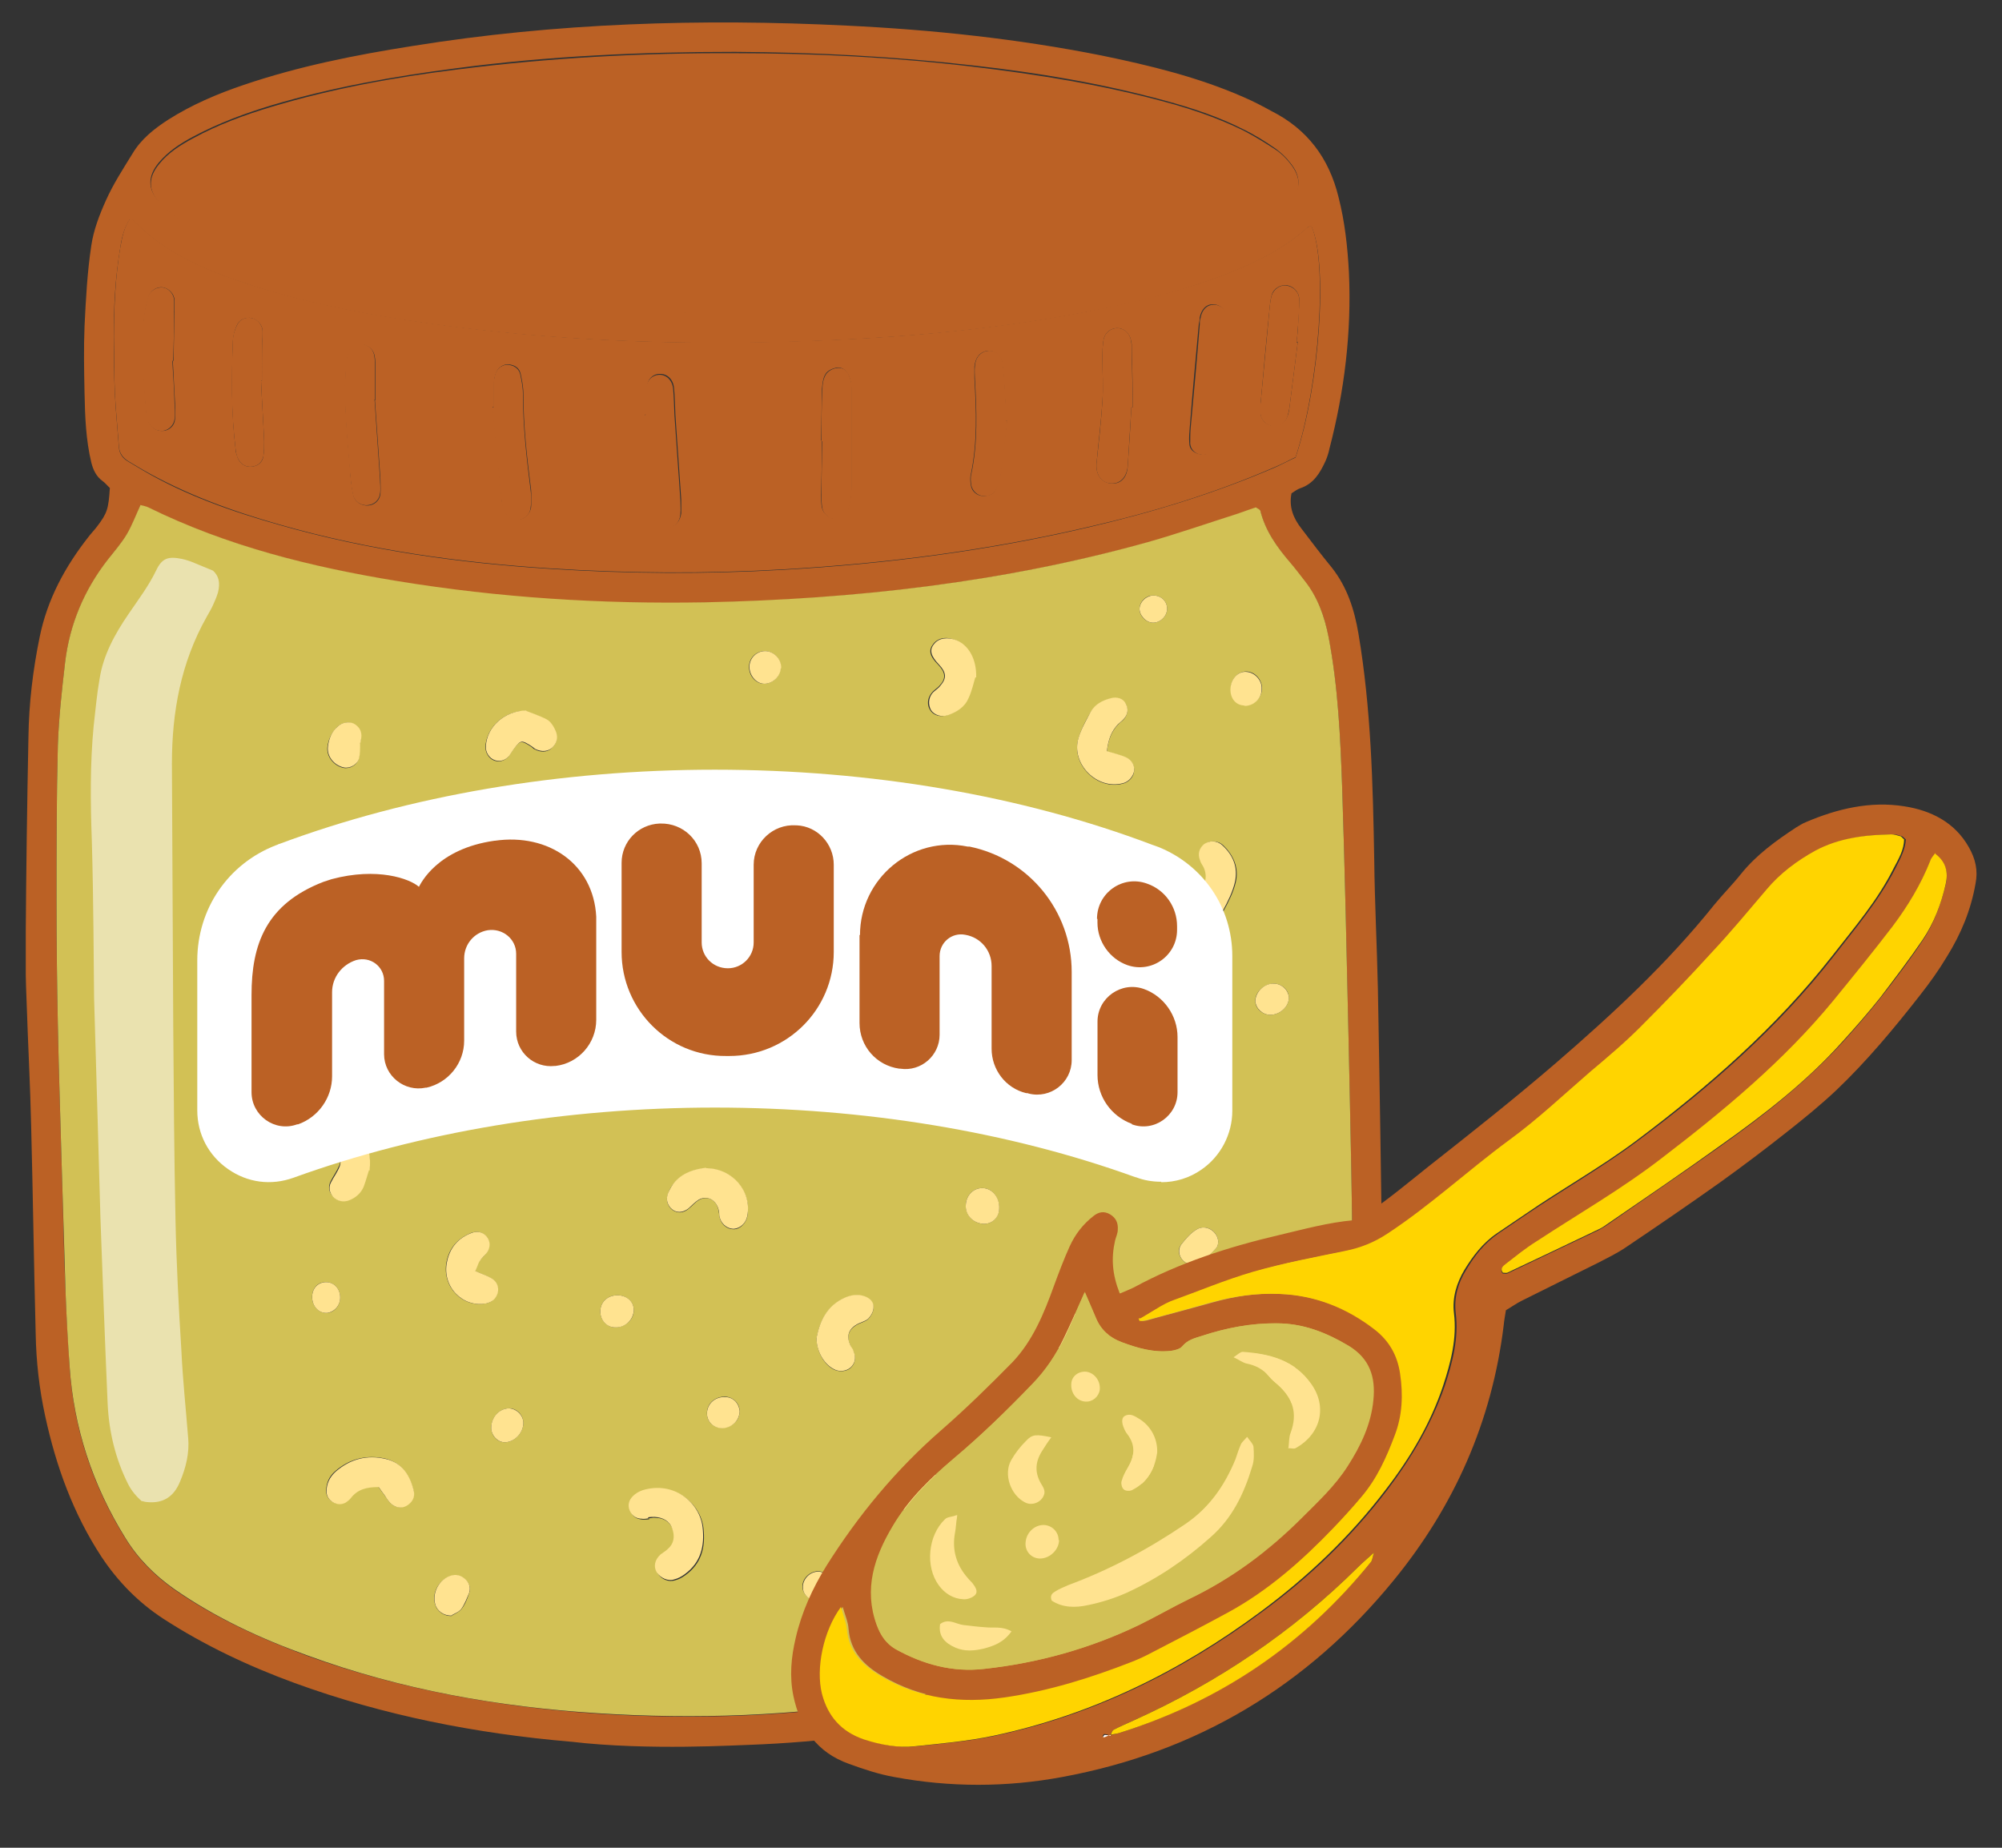 <svg width="39" height="36" viewBox="0 0 39 36" fill="none" xmlns="http://www.w3.org/2000/svg">
<rect x="0" y="0" width="39" height="36" fill="#333333" stroke="none"/>
<g id="Ay&#196;&#177;rma_Modu" clip-path="url(#clip0_362_6011)">
<path id="Vector" d="M11.12 33.934C9.278 33.776 7.472 33.423 5.736 32.789C4.846 32.463 3.982 32.057 3.18 31.537C2.695 31.22 2.299 30.815 1.982 30.339C1.426 29.493 1.092 28.567 0.88 27.589C0.765 27.06 0.704 26.523 0.695 25.977C0.66 24.628 0.642 23.289 0.607 21.94C0.589 21.138 0.545 20.336 0.519 19.534C0.501 19.111 0.492 18.688 0.501 18.265C0.51 16.961 0.528 15.666 0.554 14.361C0.563 13.7 0.642 13.048 0.774 12.405C0.924 11.674 1.268 11.039 1.726 10.457C1.779 10.387 1.841 10.325 1.893 10.255C2.087 9.999 2.114 9.92 2.14 9.506C2.096 9.47 2.052 9.409 1.999 9.373C1.876 9.285 1.814 9.153 1.779 9.012C1.673 8.572 1.656 8.113 1.647 7.664C1.638 7.223 1.629 6.783 1.647 6.351C1.673 5.822 1.7 5.302 1.779 4.782C1.823 4.482 1.938 4.183 2.061 3.91C2.202 3.592 2.396 3.293 2.581 2.993C2.748 2.711 3.004 2.508 3.277 2.332C3.735 2.041 4.229 1.83 4.749 1.654C5.815 1.292 6.917 1.072 8.036 0.896C10.829 0.446 13.658 0.358 16.496 0.499C18.162 0.579 19.818 0.755 21.457 1.081C22.4 1.275 23.343 1.504 24.225 1.892C24.41 1.971 24.595 2.068 24.771 2.165C25.467 2.517 25.89 3.081 26.075 3.839C26.199 4.324 26.252 4.817 26.278 5.311C26.331 6.474 26.19 7.62 25.899 8.739C25.881 8.827 25.855 8.906 25.82 8.986C25.714 9.215 25.591 9.426 25.326 9.514C25.273 9.532 25.229 9.567 25.159 9.611C25.106 9.876 25.194 10.096 25.353 10.299C25.547 10.554 25.74 10.81 25.943 11.057C26.243 11.436 26.384 11.876 26.463 12.343C26.71 13.806 26.745 15.278 26.771 16.759C26.78 17.596 26.824 18.424 26.842 19.261C26.877 21.121 26.904 22.971 26.93 24.831C26.93 25.404 26.948 25.968 26.904 26.541C26.78 28.382 25.978 29.898 24.577 31.088C24.251 31.361 23.89 31.59 23.52 31.784C22.074 32.551 20.541 33.071 18.955 33.423C17.509 33.749 16.047 33.943 14.575 33.996C14.434 33.996 12.61 34.111 11.129 33.934L11.12 33.934ZM2.739 9.841C2.643 10.061 2.572 10.255 2.466 10.422C2.361 10.598 2.22 10.748 2.096 10.916C1.638 11.506 1.356 12.176 1.268 12.916C1.206 13.454 1.144 13.991 1.127 14.529C1.1 15.534 1.1 16.547 1.1 17.552C1.1 18.354 1.109 19.164 1.127 19.966C1.144 20.927 1.18 21.896 1.206 22.857C1.233 23.632 1.241 24.408 1.277 25.183C1.294 25.668 1.329 26.144 1.356 26.629C1.435 27.836 1.805 28.946 2.44 29.969C2.687 30.374 3.013 30.7 3.4 30.973C4.202 31.528 5.075 31.925 5.983 32.26C7.807 32.921 9.71 33.256 11.64 33.388C13.561 33.511 15.465 33.441 17.368 33.132C18.858 32.894 20.321 32.533 21.722 31.969C22.48 31.661 23.229 31.326 23.899 30.85C25.212 29.924 25.952 28.638 26.26 27.087C26.384 26.479 26.349 25.862 26.349 25.254C26.349 23.571 26.304 21.887 26.269 20.213C26.234 18.591 26.199 16.97 26.146 15.348C26.11 14.37 26.067 13.392 25.881 12.423C25.802 12.008 25.67 11.638 25.405 11.312C25.317 11.198 25.229 11.083 25.132 10.969C24.877 10.66 24.648 10.352 24.551 9.955C24.551 9.938 24.507 9.92 24.463 9.893C24.357 9.929 24.233 9.973 24.11 10.017C23.528 10.202 22.947 10.413 22.356 10.572C19.536 11.348 16.655 11.682 13.729 11.744C11.72 11.779 9.728 11.665 7.745 11.33C6.062 11.057 4.423 10.643 2.889 9.893C2.854 9.876 2.81 9.867 2.739 9.849L2.739 9.841ZM13.341 6.095C15.747 6.122 18.091 5.998 20.418 5.619C21.44 5.452 22.453 5.232 23.44 4.888C23.872 4.738 24.286 4.562 24.665 4.315C24.833 4.2 25 4.068 25.132 3.918C25.353 3.681 25.344 3.425 25.132 3.169C25.053 3.064 24.956 2.976 24.85 2.896C24.648 2.755 24.436 2.623 24.216 2.517C23.731 2.271 23.22 2.103 22.7 1.962C21.475 1.627 20.224 1.416 18.955 1.275C17.413 1.098 15.87 1.019 14.319 1.01C12.504 1.01 10.697 1.09 8.899 1.328C7.683 1.486 6.476 1.698 5.295 2.05C4.766 2.209 4.246 2.403 3.753 2.667C3.506 2.799 3.277 2.949 3.092 3.169C2.88 3.425 2.872 3.681 3.092 3.918C3.251 4.086 3.427 4.245 3.63 4.359C3.903 4.518 4.202 4.659 4.493 4.773C5.507 5.179 6.555 5.408 7.622 5.584C9.525 5.91 11.455 6.025 13.332 6.069L13.341 6.095ZM2.528 4.271C2.422 4.438 2.369 4.632 2.343 4.826C2.246 5.408 2.211 5.989 2.22 6.571C2.22 6.932 2.22 7.303 2.237 7.664C2.255 8.016 2.29 8.36 2.316 8.713C2.325 8.836 2.387 8.933 2.502 8.995C2.59 9.047 2.678 9.1 2.766 9.153C3.603 9.647 4.511 9.964 5.445 10.228C7.172 10.722 8.935 10.969 10.715 11.083C12.231 11.18 13.755 11.189 15.271 11.101C17.271 10.986 19.254 10.731 21.211 10.272C22.453 9.982 23.669 9.611 24.833 9.109C24.974 9.047 25.115 8.968 25.238 8.915C25.714 7.496 25.873 5.108 25.547 4.412C25.52 4.412 25.485 4.412 25.467 4.438C24.991 4.87 24.427 5.135 23.837 5.364C22.973 5.69 22.083 5.91 21.175 6.078C19.175 6.465 17.148 6.615 15.112 6.668C12.715 6.721 10.318 6.606 7.939 6.245C6.873 6.078 5.806 5.866 4.784 5.522C3.973 5.258 3.198 4.923 2.59 4.289C2.59 4.289 2.563 4.289 2.528 4.28L2.528 4.271Z" fill="#BB6125"/>
<path id="Vector_2" d="M2.74 9.841C2.81 9.858 2.854 9.867 2.89 9.885C4.432 10.643 6.071 11.048 7.745 11.321C9.728 11.647 11.729 11.771 13.729 11.735C16.646 11.674 19.537 11.348 22.357 10.563C22.947 10.396 23.529 10.193 24.11 10.008C24.234 9.964 24.357 9.92 24.463 9.885C24.507 9.911 24.542 9.929 24.551 9.946C24.648 10.343 24.877 10.66 25.133 10.96C25.23 11.074 25.318 11.189 25.406 11.303C25.67 11.63 25.802 12.008 25.882 12.414C26.067 13.383 26.111 14.361 26.146 15.34C26.199 16.961 26.234 18.583 26.27 20.204C26.305 21.887 26.349 23.571 26.349 25.245C26.349 25.853 26.384 26.47 26.261 27.078C25.944 28.629 25.203 29.916 23.899 30.841C23.229 31.317 22.48 31.652 21.722 31.96C20.321 32.524 18.858 32.886 17.369 33.123C15.465 33.432 13.562 33.502 11.641 33.379C9.711 33.256 7.807 32.921 5.983 32.251C5.075 31.925 4.203 31.52 3.401 30.964C3.013 30.691 2.687 30.365 2.44 29.96C1.806 28.938 1.436 27.818 1.356 26.62C1.321 26.135 1.295 25.659 1.277 25.174C1.251 24.399 1.233 23.623 1.206 22.848C1.18 21.887 1.145 20.918 1.127 19.957C1.11 19.155 1.101 18.354 1.101 17.543C1.101 16.538 1.101 15.525 1.127 14.52C1.145 13.982 1.206 13.445 1.268 12.907C1.356 12.167 1.638 11.497 2.097 10.907C2.22 10.748 2.361 10.59 2.467 10.413C2.572 10.237 2.643 10.043 2.74 9.832L2.74 9.841ZM12.636 29.581C12.681 29.581 12.725 29.563 12.769 29.572C12.936 29.572 13.059 29.66 13.112 29.801C13.165 29.951 13.148 30.092 13.024 30.198C12.98 30.233 12.927 30.259 12.883 30.303C12.769 30.409 12.751 30.541 12.813 30.656C12.883 30.77 13.024 30.832 13.156 30.788C13.227 30.77 13.289 30.735 13.35 30.691C13.668 30.462 13.747 30.145 13.703 29.766C13.641 29.281 13.139 28.867 12.531 29.052C12.46 29.07 12.399 29.114 12.346 29.167C12.266 29.246 12.24 29.343 12.284 29.449C12.328 29.554 12.407 29.598 12.522 29.607C12.566 29.607 12.61 29.607 12.654 29.598L12.636 29.581ZM21.564 14.635C21.59 14.414 21.652 14.256 21.775 14.123C21.81 14.079 21.863 14.053 21.898 14.009C21.969 13.921 21.978 13.824 21.934 13.727C21.881 13.63 21.758 13.586 21.634 13.612C21.476 13.656 21.334 13.736 21.246 13.877C21.149 14.035 21.061 14.212 21.008 14.388C20.859 14.89 21.37 15.401 21.872 15.269C21.987 15.243 22.084 15.137 22.092 15.031C22.11 14.925 22.04 14.802 21.925 14.758C21.819 14.714 21.713 14.688 21.564 14.643L21.564 14.635ZM7.375 28.973C7.419 29.034 7.455 29.087 7.49 29.131C7.534 29.193 7.569 29.255 7.622 29.299C7.701 29.369 7.807 29.387 7.904 29.334C8.019 29.281 8.08 29.167 8.054 29.043C7.983 28.744 7.825 28.497 7.507 28.418C7.146 28.338 6.811 28.418 6.529 28.664C6.415 28.761 6.353 28.893 6.353 29.052C6.353 29.237 6.573 29.36 6.732 29.264C6.767 29.237 6.802 29.211 6.829 29.175C6.952 29.008 7.129 28.955 7.366 28.964L7.375 28.973ZM13.756 22.76C13.535 22.786 13.315 22.848 13.148 23.033C13.086 23.095 13.042 23.174 13.015 23.253C12.963 23.377 13.007 23.5 13.095 23.571C13.192 23.641 13.306 23.641 13.412 23.553C13.482 23.5 13.535 23.43 13.606 23.386C13.756 23.289 13.932 23.359 13.985 23.535C14.002 23.579 14.002 23.623 14.011 23.668C14.011 23.694 14.02 23.729 14.029 23.756C14.073 23.879 14.179 23.95 14.293 23.95C14.417 23.95 14.531 23.835 14.558 23.703C14.646 23.218 14.267 22.769 13.756 22.769L13.756 22.76ZM9.843 18.556C9.922 18.336 10.072 18.23 10.292 18.177C10.451 18.142 10.521 18.01 10.495 17.887C10.469 17.763 10.363 17.675 10.204 17.675C10.134 17.675 10.054 17.675 9.984 17.693C9.623 17.807 9.385 18.054 9.279 18.406C9.173 18.776 9.367 19.085 9.719 19.182C9.825 19.208 9.922 19.182 10.001 19.111C10.081 19.041 10.098 18.891 10.028 18.785C9.975 18.706 9.905 18.627 9.834 18.547L9.843 18.556ZM23.035 20.795C22.833 20.803 22.63 20.812 22.454 20.945C22.304 21.05 22.207 21.191 22.225 21.385C22.242 21.535 22.41 21.641 22.551 21.579C22.604 21.552 22.648 21.509 22.692 21.482C22.753 21.447 22.815 21.394 22.877 21.385C23.026 21.35 23.168 21.385 23.256 21.535C23.291 21.597 23.317 21.667 23.361 21.72C23.441 21.826 23.555 21.852 23.67 21.817C23.793 21.773 23.864 21.641 23.855 21.5C23.82 21.147 23.414 20.759 23.035 20.795ZM23.353 17.975C23.555 17.983 23.74 17.922 23.837 17.745C23.934 17.569 24.031 17.375 24.075 17.181C24.137 16.908 24.031 16.662 23.828 16.468C23.723 16.371 23.564 16.371 23.467 16.45C23.37 16.52 23.344 16.635 23.397 16.767C23.414 16.82 23.458 16.864 23.476 16.926C23.555 17.137 23.467 17.331 23.256 17.411C23.212 17.428 23.168 17.428 23.132 17.446C23.018 17.499 22.956 17.613 22.965 17.728C22.974 17.842 23.062 17.939 23.194 17.957C23.247 17.966 23.308 17.966 23.37 17.975L23.353 17.975ZM7.19 22.795C7.225 22.504 7.164 22.319 7.049 22.161C6.855 21.887 6.476 21.808 6.194 21.976C6.097 22.028 6.045 22.108 6.053 22.231C6.071 22.337 6.133 22.407 6.256 22.425C6.309 22.434 6.371 22.425 6.432 22.425C6.582 22.451 6.67 22.566 6.609 22.707C6.565 22.813 6.494 22.91 6.441 23.015C6.388 23.121 6.406 23.218 6.476 23.297C6.556 23.394 6.679 23.421 6.794 23.368C6.917 23.315 7.023 23.227 7.076 23.104C7.129 22.971 7.164 22.83 7.181 22.777L7.19 22.795ZM16.003 17.745C15.809 17.737 15.571 17.807 15.386 17.983C15.316 18.045 15.254 18.142 15.236 18.239C15.183 18.424 15.377 18.591 15.553 18.521C15.65 18.486 15.73 18.415 15.818 18.371C16.02 18.283 16.126 18.318 16.25 18.512C16.276 18.547 16.285 18.591 16.311 18.627C16.399 18.741 16.54 18.785 16.655 18.733C16.77 18.68 16.831 18.556 16.805 18.406C16.734 17.983 16.488 17.763 16.003 17.754L16.003 17.745ZM15.906 26.065C15.906 26.32 16.047 26.584 16.241 26.681C16.346 26.734 16.479 26.726 16.567 26.655C16.655 26.576 16.681 26.461 16.628 26.338C16.611 26.294 16.584 26.267 16.567 26.223C16.488 26.047 16.523 25.915 16.681 25.818C16.752 25.774 16.849 25.756 16.91 25.703C16.963 25.65 17.016 25.562 17.016 25.483C17.016 25.377 16.946 25.298 16.84 25.263C16.708 25.219 16.584 25.236 16.461 25.289C16.1 25.448 15.968 25.756 15.906 26.073L15.906 26.065ZM18.999 13.198C19.008 12.828 18.849 12.572 18.62 12.476C18.444 12.396 18.276 12.423 18.18 12.546C18.083 12.669 18.109 12.784 18.276 12.951C18.418 13.101 18.435 13.216 18.303 13.357C18.259 13.41 18.188 13.445 18.144 13.507C18.065 13.604 18.056 13.736 18.118 13.833C18.18 13.938 18.321 13.982 18.462 13.93C18.629 13.868 18.779 13.771 18.849 13.604C18.92 13.445 18.955 13.277 18.982 13.198L18.999 13.198ZM9.252 24.76C9.296 24.663 9.305 24.61 9.341 24.566C9.385 24.505 9.446 24.461 9.482 24.399C9.552 24.293 9.543 24.161 9.464 24.082C9.385 23.994 9.288 23.985 9.182 24.02C8.918 24.126 8.75 24.311 8.697 24.593C8.609 25.069 9.006 25.483 9.464 25.395C9.57 25.377 9.649 25.307 9.684 25.201C9.719 25.086 9.675 24.963 9.561 24.901C9.473 24.848 9.376 24.822 9.244 24.76L9.252 24.76ZM6.08 17.366C6.212 17.525 6.142 17.657 6.124 17.781C6.097 17.939 6.168 18.045 6.3 18.098C6.406 18.133 6.529 18.098 6.609 18.001C6.847 17.728 6.758 17.093 6.459 16.891C6.424 16.864 6.379 16.838 6.344 16.838C6.186 16.82 6.027 16.802 5.868 16.802C5.798 16.802 5.719 16.838 5.674 16.882C5.622 16.944 5.569 17.023 5.56 17.102C5.56 17.208 5.63 17.296 5.736 17.323C5.851 17.349 5.965 17.349 6.08 17.366ZM18.241 28.726C17.977 28.744 17.757 28.841 17.616 29.07C17.58 29.131 17.554 29.202 17.554 29.272C17.545 29.44 17.757 29.598 17.88 29.502C18.18 29.272 18.409 29.228 18.62 29.598C18.673 29.695 18.84 29.695 18.946 29.642C19.061 29.581 19.105 29.449 19.07 29.308C18.973 28.885 18.62 28.761 18.241 28.726ZM25.291 26.858C25.282 26.646 25.159 26.417 24.956 26.241C24.904 26.197 24.824 26.17 24.763 26.153C24.657 26.135 24.56 26.17 24.498 26.267C24.445 26.347 24.445 26.435 24.498 26.514C24.534 26.576 24.586 26.629 24.63 26.69C24.754 26.875 24.745 26.937 24.595 27.105C24.56 27.148 24.507 27.184 24.481 27.237C24.41 27.334 24.436 27.475 24.525 27.554C24.604 27.633 24.71 27.642 24.807 27.616C25.106 27.536 25.3 27.263 25.3 26.858L25.291 26.858ZM10.248 13.85C9.808 13.85 9.482 14.176 9.455 14.546C9.455 14.67 9.526 14.784 9.631 14.82C9.737 14.855 9.834 14.82 9.905 14.74C9.94 14.696 9.966 14.643 10.001 14.599C10.134 14.423 10.151 14.423 10.345 14.546C10.372 14.564 10.389 14.591 10.416 14.599C10.53 14.661 10.654 14.661 10.742 14.582C10.839 14.494 10.865 14.379 10.821 14.264C10.786 14.176 10.724 14.071 10.645 14.027C10.495 13.938 10.328 13.894 10.239 13.859L10.248 13.85ZM21.026 26.17C21.07 26.311 21.088 26.417 21.141 26.496C21.185 26.558 21.273 26.602 21.352 26.62C21.458 26.637 21.546 26.576 21.599 26.479C21.713 26.259 21.599 25.818 21.396 25.695C21.185 25.553 20.806 25.553 20.612 25.712C20.541 25.774 20.48 25.862 20.444 25.95C20.374 26.126 20.532 26.311 20.718 26.285C20.814 26.267 20.903 26.223 21.035 26.179L21.026 26.17ZM7.014 14.476C7.014 14.476 7.032 14.397 7.032 14.344C7.032 14.238 6.979 14.15 6.882 14.106C6.785 14.053 6.653 14.079 6.565 14.168C6.459 14.273 6.397 14.405 6.379 14.546C6.353 14.732 6.494 14.917 6.688 14.961C6.811 14.987 6.961 14.908 6.988 14.776C7.005 14.696 6.996 14.608 7.005 14.485L7.014 14.476ZM17.342 21.103C17.492 21.077 17.668 21.015 17.774 20.839C17.862 20.698 17.818 20.53 17.677 20.416C17.563 20.328 17.43 20.328 17.325 20.424C17.228 20.513 17.14 20.61 17.069 20.724C16.972 20.883 17.113 21.094 17.342 21.103ZM8.803 31.476C8.847 31.449 8.935 31.414 8.988 31.352C9.059 31.264 9.103 31.149 9.138 31.044C9.182 30.938 9.138 30.841 9.059 30.77C8.979 30.7 8.882 30.674 8.777 30.709C8.547 30.779 8.406 31.035 8.477 31.264C8.512 31.387 8.644 31.493 8.803 31.484L8.803 31.476ZM23.732 24.205C23.732 23.994 23.502 23.844 23.317 23.95C23.194 24.02 23.097 24.135 23.009 24.249C22.93 24.346 22.965 24.487 23.053 24.566C23.132 24.646 23.282 24.672 23.379 24.61C23.494 24.522 23.59 24.417 23.696 24.311C23.723 24.284 23.723 24.232 23.732 24.205ZM21.044 18.926C20.841 18.926 20.656 19.094 20.665 19.279C20.665 19.446 20.85 19.578 21.035 19.578C21.202 19.578 21.343 19.438 21.352 19.279C21.361 19.094 21.211 18.935 21.035 18.935L21.044 18.926ZM19.466 23.544C19.466 23.333 19.334 23.156 19.149 23.148C18.973 23.139 18.823 23.28 18.814 23.474C18.805 23.668 18.955 23.835 19.158 23.844C19.325 23.853 19.457 23.72 19.466 23.544ZM9.834 28.1C10.01 28.1 10.187 27.924 10.195 27.739C10.204 27.572 10.063 27.43 9.905 27.439C9.719 27.448 9.57 27.624 9.57 27.818C9.57 27.977 9.693 28.1 9.834 28.1ZM13.183 20.46C13.183 20.46 13.139 20.354 13.095 20.301C12.98 20.187 12.795 20.187 12.663 20.284C12.513 20.389 12.451 20.601 12.548 20.742C12.592 20.803 12.672 20.865 12.751 20.883C12.936 20.918 13.192 20.68 13.192 20.469L13.183 20.46ZM6.08 20.504C6.08 20.319 5.93 20.169 5.754 20.178C5.578 20.187 5.437 20.336 5.437 20.521C5.437 20.706 5.586 20.856 5.763 20.848C5.939 20.848 6.071 20.689 6.08 20.504ZM12.883 16.194C12.91 16.3 12.918 16.388 12.963 16.468C13.042 16.617 13.262 16.635 13.377 16.52C13.491 16.397 13.518 16.186 13.438 16.036C13.359 15.886 13.156 15.842 13.033 15.957C12.963 16.027 12.927 16.124 12.883 16.203L12.883 16.194ZM18.761 16.785C18.744 16.723 18.726 16.626 18.691 16.538C18.647 16.441 18.558 16.388 18.444 16.388C18.329 16.388 18.224 16.468 18.188 16.591C18.144 16.741 18.18 16.882 18.276 16.996C18.347 17.076 18.444 17.111 18.55 17.084C18.664 17.058 18.744 16.952 18.761 16.785ZM24.243 13.745C24.419 13.745 24.578 13.604 24.586 13.418C24.586 13.251 24.463 13.101 24.304 13.084C24.137 13.066 23.987 13.207 23.978 13.41C23.978 13.595 24.084 13.727 24.252 13.736L24.243 13.745ZM22.216 28.321C22.022 28.303 21.828 28.453 21.802 28.62C21.784 28.77 21.916 28.911 22.092 28.929C22.304 28.946 22.48 28.823 22.498 28.638C22.515 28.488 22.374 28.338 22.216 28.321ZM14.408 27.492C14.408 27.342 14.284 27.219 14.126 27.21C13.914 27.21 13.756 27.36 13.773 27.563C13.782 27.712 13.914 27.827 14.073 27.818C14.267 27.809 14.417 27.669 14.408 27.483L14.408 27.492ZM12.346 25.518C12.346 25.36 12.205 25.236 12.028 25.236C11.835 25.236 11.694 25.368 11.694 25.553C11.694 25.721 11.826 25.862 11.984 25.862C12.178 25.862 12.354 25.712 12.346 25.518ZM15.21 13.022C15.219 12.854 15.095 12.705 14.928 12.687C14.76 12.669 14.61 12.793 14.593 12.96C14.575 13.154 14.716 13.322 14.884 13.322C15.051 13.322 15.192 13.181 15.201 13.022L15.21 13.022ZM24.816 19.164C24.622 19.164 24.445 19.332 24.454 19.508C24.454 19.649 24.595 19.772 24.745 19.772C24.939 19.772 25.115 19.605 25.106 19.429C25.106 19.288 24.965 19.164 24.816 19.164ZM8.415 21.403C8.415 21.403 8.433 21.517 8.459 21.579C8.512 21.711 8.644 21.782 8.768 21.764C8.891 21.738 8.988 21.632 8.979 21.482C8.979 21.412 8.962 21.341 8.944 21.27C8.9 21.138 8.759 21.068 8.635 21.085C8.512 21.112 8.424 21.227 8.415 21.394L8.415 21.403ZM6.626 25.28C6.626 25.104 6.503 24.972 6.335 24.981C6.186 24.981 6.08 25.104 6.08 25.271C6.08 25.448 6.212 25.589 6.371 25.58C6.512 25.571 6.626 25.439 6.626 25.28ZM16.206 30.876C16.206 30.727 16.064 30.603 15.915 30.612C15.747 30.63 15.615 30.779 15.633 30.938C15.65 31.07 15.765 31.176 15.897 31.176C16.064 31.176 16.206 31.035 16.197 30.867L16.206 30.876ZM22.736 11.859C22.736 11.709 22.612 11.594 22.454 11.603C22.322 11.603 22.207 11.718 22.198 11.85C22.189 11.991 22.322 12.132 22.462 12.132C22.604 12.132 22.736 12.008 22.736 11.859Z" fill="#D2C155"/>
<path id="Vector_3" d="M13.341 6.095C11.456 6.051 9.534 5.928 7.631 5.611C6.565 5.425 5.507 5.205 4.502 4.8C4.203 4.685 3.912 4.544 3.639 4.386C3.445 4.271 3.26 4.112 3.101 3.945C2.881 3.698 2.89 3.451 3.101 3.196C3.277 2.976 3.515 2.826 3.762 2.694C4.247 2.429 4.776 2.235 5.304 2.077C6.485 1.724 7.693 1.504 8.909 1.354C10.707 1.125 12.513 1.028 14.329 1.037C15.88 1.037 17.422 1.116 18.964 1.301C20.224 1.451 21.484 1.654 22.709 1.989C23.229 2.13 23.74 2.306 24.225 2.544C24.445 2.658 24.657 2.79 24.86 2.923C24.965 2.993 25.062 3.09 25.142 3.196C25.344 3.451 25.353 3.707 25.142 3.945C25.009 4.095 24.842 4.227 24.674 4.341C24.296 4.588 23.872 4.764 23.45 4.914C22.462 5.258 21.458 5.478 20.427 5.646C18.1 6.025 15.756 6.139 13.35 6.122L13.341 6.095Z" fill="#BB6125"/>
<path id="Vector_4" d="M2.529 4.271C2.529 4.271 2.591 4.271 2.591 4.28C3.199 4.914 3.974 5.249 4.785 5.514C5.816 5.857 6.874 6.069 7.94 6.236C10.319 6.598 12.707 6.721 15.113 6.659C17.149 6.615 19.167 6.457 21.176 6.069C22.084 5.893 22.974 5.681 23.838 5.355C24.428 5.126 24.992 4.861 25.468 4.43C25.486 4.412 25.521 4.412 25.547 4.403C25.865 5.099 25.706 7.488 25.239 8.906C25.124 8.959 24.983 9.039 24.834 9.1C23.662 9.611 22.445 9.982 21.212 10.264C19.255 10.722 17.272 10.977 15.272 11.092C13.747 11.18 12.232 11.171 10.716 11.074C8.936 10.96 7.164 10.713 5.446 10.22C4.512 9.955 3.613 9.629 2.767 9.144C2.679 9.091 2.591 9.039 2.502 8.986C2.397 8.924 2.326 8.827 2.317 8.704C2.291 8.351 2.256 8.008 2.238 7.655C2.22 7.294 2.229 6.924 2.22 6.562C2.22 5.981 2.247 5.39 2.344 4.817C2.379 4.615 2.423 4.421 2.529 4.262L2.529 4.271ZM7.297 7.796C7.297 7.796 7.305 7.796 7.314 7.796C7.314 7.593 7.314 7.391 7.314 7.188C7.314 7.1 7.314 7.012 7.297 6.924C7.27 6.8 7.164 6.721 7.05 6.712C6.935 6.712 6.821 6.783 6.785 6.897C6.759 6.994 6.75 7.1 6.741 7.197C6.697 7.858 6.768 8.51 6.821 9.162C6.829 9.321 6.847 9.479 6.882 9.638C6.909 9.779 7.041 9.858 7.173 9.849C7.297 9.841 7.393 9.752 7.411 9.629C7.42 9.532 7.411 9.426 7.411 9.329C7.376 8.818 7.341 8.316 7.305 7.805L7.297 7.796ZM16.003 8.589C16.003 8.589 16.003 8.589 16.012 8.589C16.012 8.942 16.003 9.285 15.995 9.638C15.995 9.726 15.995 9.814 16.012 9.893C16.039 10.008 16.153 10.096 16.259 10.105C16.365 10.105 16.488 10.034 16.523 9.92C16.559 9.779 16.585 9.638 16.585 9.488C16.585 8.845 16.585 8.21 16.585 7.567C16.585 7.479 16.567 7.391 16.532 7.311C16.488 7.214 16.4 7.144 16.294 7.162C16.215 7.179 16.118 7.223 16.083 7.285C16.03 7.364 16.021 7.479 16.012 7.576C16.003 7.911 16.003 8.245 15.995 8.58L16.003 8.589ZM22.04 7.937C22.04 7.937 22.058 7.937 22.067 7.937C22.067 7.558 22.058 7.179 22.049 6.8C22.049 6.739 22.049 6.686 22.031 6.624C22.005 6.501 21.908 6.412 21.802 6.395C21.67 6.377 21.538 6.457 21.503 6.598C21.476 6.721 21.476 6.853 21.476 6.985C21.476 7.258 21.494 7.54 21.476 7.814C21.45 8.219 21.397 8.624 21.361 9.03C21.344 9.241 21.45 9.391 21.626 9.418C21.828 9.444 21.961 9.312 21.97 9.065C21.996 8.686 22.022 8.307 22.04 7.937ZM9.614 7.928C9.614 7.928 9.605 7.928 9.597 7.928C9.658 8.519 9.711 9.109 9.773 9.708C9.773 9.779 9.799 9.849 9.817 9.92C9.861 10.061 9.984 10.14 10.117 10.123C10.222 10.105 10.328 10.008 10.346 9.885C10.354 9.77 10.354 9.655 10.346 9.541C10.266 8.924 10.196 8.298 10.196 7.673C10.196 7.54 10.169 7.408 10.143 7.285C10.117 7.17 10.037 7.117 9.923 7.1C9.817 7.082 9.694 7.162 9.658 7.276C9.632 7.347 9.623 7.417 9.623 7.488C9.623 7.629 9.623 7.778 9.623 7.919L9.614 7.928ZM5.085 7.417C5.085 7.417 5.093 7.417 5.102 7.417C5.102 7.153 5.102 6.897 5.111 6.633C5.111 6.562 5.111 6.483 5.111 6.412C5.093 6.298 4.979 6.201 4.864 6.192C4.75 6.192 4.662 6.236 4.617 6.333C4.573 6.421 4.547 6.527 4.538 6.624C4.512 7.338 4.503 8.052 4.591 8.765C4.591 8.818 4.617 8.88 4.635 8.933C4.688 9.047 4.794 9.109 4.917 9.091C5.032 9.074 5.111 9.003 5.129 8.898C5.146 8.801 5.146 8.695 5.146 8.598C5.129 8.201 5.102 7.814 5.085 7.417ZM12.575 8.078C12.575 8.078 12.575 8.078 12.566 8.078C12.611 8.642 12.655 9.206 12.69 9.77C12.69 9.858 12.707 9.946 12.725 10.026C12.76 10.193 12.884 10.29 13.034 10.272C13.157 10.255 13.254 10.149 13.271 9.999C13.271 9.911 13.271 9.823 13.271 9.735C13.236 9.18 13.192 8.633 13.157 8.078C13.148 7.902 13.148 7.726 13.13 7.558C13.113 7.382 12.989 7.276 12.848 7.285C12.716 7.285 12.611 7.391 12.602 7.54C12.584 7.717 12.602 7.893 12.593 8.06L12.575 8.078ZM19.625 8.193C19.625 8.193 19.599 8.193 19.59 8.193C19.59 8.122 19.59 8.043 19.59 7.972C19.573 7.681 19.564 7.391 19.528 7.1C19.511 6.915 19.379 6.827 19.238 6.835C19.097 6.853 19 6.959 18.982 7.144C18.982 7.214 18.982 7.294 18.982 7.364C19.017 7.99 19.044 8.616 18.912 9.241C18.894 9.312 18.903 9.391 18.912 9.453C18.929 9.576 19.035 9.664 19.158 9.664C19.273 9.664 19.361 9.62 19.405 9.523C19.44 9.444 19.467 9.356 19.484 9.277C19.528 8.915 19.573 8.554 19.617 8.193L19.625 8.193ZM23.935 6.783C23.935 6.783 23.926 6.783 23.917 6.783C23.917 6.677 23.917 6.58 23.917 6.474C23.917 6.386 23.917 6.298 23.908 6.21C23.882 6.034 23.767 5.928 23.626 5.928C23.494 5.928 23.406 6.025 23.371 6.183C23.371 6.227 23.362 6.271 23.353 6.316C23.291 6.985 23.23 7.655 23.177 8.325C23.168 8.431 23.159 8.527 23.168 8.633C23.168 8.748 23.247 8.818 23.353 8.845C23.468 8.88 23.6 8.827 23.653 8.721C23.688 8.642 23.714 8.554 23.723 8.475C23.794 7.911 23.855 7.347 23.917 6.774L23.935 6.783ZM3.357 7.029C3.357 7.029 3.375 7.029 3.384 7.029C3.384 6.712 3.393 6.386 3.401 6.069C3.401 5.998 3.401 5.919 3.401 5.848C3.393 5.725 3.296 5.628 3.19 5.602C3.066 5.575 2.925 5.655 2.89 5.796C2.846 5.945 2.811 6.113 2.802 6.271C2.767 6.871 2.802 7.461 2.855 8.06C2.855 8.113 2.881 8.175 2.899 8.228C2.952 8.342 3.066 8.404 3.181 8.395C3.296 8.386 3.401 8.298 3.41 8.166C3.419 8.069 3.41 7.963 3.41 7.858C3.393 7.585 3.384 7.303 3.366 7.029L3.357 7.029ZM25.283 6.659C25.283 6.659 25.265 6.659 25.257 6.659C25.265 6.571 25.283 6.483 25.283 6.395C25.292 6.21 25.309 6.016 25.309 5.831C25.309 5.69 25.195 5.575 25.072 5.558C24.948 5.54 24.807 5.619 24.772 5.752C24.745 5.848 24.737 5.954 24.728 6.051C24.666 6.642 24.613 7.241 24.56 7.831C24.56 7.919 24.552 8.008 24.56 8.087C24.587 8.21 24.693 8.29 24.807 8.298C24.913 8.298 25.036 8.228 25.08 8.113C25.107 8.043 25.116 7.972 25.124 7.902C25.177 7.488 25.23 7.065 25.283 6.65L25.283 6.659Z" fill="#BB6125"/>
<path id="Vector_5" opacity="0.53" d="M3.666 28.021C3.622 27.457 3.56 26.884 3.534 26.32C3.481 25.474 3.437 24.628 3.419 23.782C3.393 22.522 3.384 21.27 3.375 20.01C3.366 18.301 3.357 16.591 3.349 14.881C3.349 13.868 3.525 12.907 4.027 12.017C4.071 11.938 4.115 11.867 4.15 11.788C4.186 11.709 4.221 11.63 4.247 11.541C4.292 11.356 4.265 11.224 4.15 11.118C4.027 11.066 3.913 11.021 3.789 10.969C3.71 10.933 3.622 10.907 3.542 10.889C3.278 10.836 3.155 10.872 3.04 11.118C2.89 11.427 2.688 11.691 2.503 11.964C2.238 12.352 2.009 12.766 1.939 13.233C1.886 13.533 1.859 13.841 1.824 14.15C1.753 14.89 1.762 15.639 1.789 16.388C1.824 17.587 1.824 18.785 1.833 19.455C1.886 21.227 1.921 22.469 1.956 23.712C2 24.928 2.044 26.135 2.097 27.351C2.124 27.898 2.247 28.418 2.494 28.911C2.564 29.052 2.661 29.158 2.758 29.246C2.793 29.246 2.82 29.264 2.855 29.264C3.172 29.299 3.384 29.167 3.507 28.867C3.622 28.594 3.692 28.312 3.666 28.012L3.666 28.021Z" fill="white"/>
<path id="Vector_6" d="M12.637 29.581C12.637 29.581 12.549 29.599 12.505 29.59C12.399 29.59 12.311 29.537 12.267 29.431C12.223 29.325 12.25 29.228 12.329 29.149C12.382 29.096 12.444 29.061 12.514 29.035C13.122 28.849 13.624 29.264 13.686 29.748C13.73 30.127 13.651 30.445 13.334 30.674C13.272 30.718 13.21 30.753 13.14 30.77C13.016 30.815 12.867 30.744 12.796 30.638C12.726 30.524 12.752 30.392 12.867 30.286C12.911 30.251 12.963 30.224 13.008 30.18C13.131 30.074 13.149 29.933 13.096 29.784C13.052 29.642 12.919 29.563 12.752 29.554C12.708 29.554 12.664 29.554 12.62 29.563L12.637 29.581Z" fill="#FFE390"/>
<path id="Vector_7" d="M21.564 14.635C21.714 14.679 21.82 14.705 21.925 14.749C22.049 14.802 22.11 14.917 22.093 15.022C22.075 15.128 21.987 15.234 21.872 15.26C21.37 15.393 20.859 14.881 21.009 14.379C21.062 14.203 21.159 14.035 21.247 13.868C21.326 13.727 21.467 13.648 21.634 13.604C21.767 13.568 21.89 13.612 21.934 13.718C21.987 13.815 21.969 13.921 21.899 14C21.864 14.044 21.811 14.079 21.776 14.115C21.652 14.247 21.59 14.405 21.564 14.626L21.564 14.635Z" fill="#FFE390"/>
<path id="Vector_8" d="M7.375 28.973C7.137 28.973 6.97 29.017 6.837 29.184C6.811 29.22 6.776 29.246 6.74 29.272C6.582 29.369 6.361 29.246 6.361 29.061C6.361 28.902 6.423 28.779 6.538 28.673C6.82 28.426 7.155 28.338 7.516 28.426C7.833 28.497 7.992 28.744 8.062 29.052C8.089 29.175 8.027 29.281 7.912 29.343C7.807 29.396 7.71 29.369 7.63 29.308C7.578 29.264 7.534 29.202 7.498 29.14C7.463 29.096 7.428 29.043 7.384 28.982L7.375 28.973Z" fill="#FFE390"/>
<path id="Vector_9" d="M13.755 22.76C14.267 22.76 14.654 23.209 14.557 23.694C14.531 23.835 14.416 23.932 14.293 23.941C14.187 23.941 14.073 23.87 14.029 23.747C14.02 23.72 14.011 23.694 14.011 23.659C14.011 23.615 14.002 23.571 13.985 23.526C13.923 23.359 13.755 23.289 13.606 23.377C13.535 23.421 13.473 23.491 13.412 23.544C13.297 23.632 13.183 23.632 13.094 23.562C13.006 23.491 12.962 23.368 13.015 23.244C13.05 23.165 13.094 23.086 13.147 23.024C13.315 22.839 13.535 22.777 13.755 22.751L13.755 22.76Z" fill="#FFE390"/>
<path id="Vector_10" d="M9.843 18.556C9.914 18.636 9.984 18.706 10.037 18.794C10.099 18.9 10.081 19.05 10.011 19.12C9.932 19.191 9.835 19.217 9.729 19.191C9.376 19.094 9.182 18.785 9.288 18.415C9.394 18.063 9.632 17.807 9.993 17.701C10.064 17.684 10.134 17.684 10.213 17.684C10.372 17.684 10.478 17.772 10.504 17.895C10.531 18.019 10.46 18.151 10.302 18.186C10.081 18.239 9.94 18.345 9.852 18.565L9.843 18.556Z" fill="#FFE390"/>
<path id="Vector_11" d="M23.035 20.795C23.414 20.759 23.82 21.147 23.855 21.5C23.873 21.641 23.793 21.773 23.67 21.817C23.555 21.861 23.441 21.817 23.361 21.72C23.317 21.658 23.291 21.597 23.256 21.535C23.168 21.385 23.027 21.359 22.877 21.385C22.806 21.403 22.753 21.447 22.692 21.482C22.639 21.509 22.604 21.552 22.551 21.579C22.41 21.641 22.242 21.535 22.225 21.385C22.207 21.191 22.295 21.05 22.454 20.945C22.63 20.821 22.833 20.812 23.035 20.795Z" fill="#FFE390"/>
<path id="Vector_12" d="M23.353 17.975C23.291 17.975 23.238 17.975 23.177 17.957C23.044 17.93 22.965 17.842 22.948 17.728C22.939 17.613 23 17.499 23.115 17.446C23.15 17.428 23.203 17.428 23.238 17.411C23.45 17.331 23.538 17.137 23.459 16.926C23.441 16.873 23.397 16.829 23.379 16.767C23.326 16.635 23.362 16.529 23.45 16.45C23.555 16.371 23.705 16.371 23.811 16.468C24.023 16.662 24.119 16.899 24.058 17.181C24.014 17.375 23.917 17.569 23.82 17.745C23.714 17.922 23.538 17.992 23.335 17.975L23.353 17.975Z" fill="#FFE390"/>
<path id="Vector_13" d="M7.19 22.795C7.173 22.839 7.137 22.98 7.085 23.121C7.032 23.245 6.935 23.333 6.803 23.386C6.688 23.43 6.565 23.403 6.485 23.315C6.415 23.227 6.397 23.13 6.45 23.033C6.503 22.927 6.573 22.839 6.617 22.725C6.67 22.584 6.591 22.469 6.441 22.443C6.388 22.443 6.327 22.443 6.265 22.443C6.142 22.425 6.08 22.355 6.062 22.249C6.045 22.134 6.106 22.055 6.203 21.993C6.494 21.817 6.864 21.896 7.058 22.178C7.173 22.337 7.234 22.513 7.199 22.813L7.19 22.795Z" fill="#FFE390"/>
<path id="Vector_14" d="M16.003 17.745C16.487 17.754 16.734 17.983 16.805 18.398C16.831 18.547 16.769 18.68 16.655 18.724C16.54 18.777 16.399 18.733 16.311 18.618C16.285 18.583 16.267 18.539 16.249 18.503C16.126 18.318 16.02 18.274 15.818 18.362C15.729 18.406 15.65 18.477 15.553 18.512C15.377 18.583 15.183 18.415 15.236 18.23C15.262 18.142 15.315 18.045 15.386 17.975C15.579 17.798 15.809 17.728 16.003 17.737L16.003 17.745Z" fill="#FFE390"/>
<path id="Vector_15" d="M15.906 26.065C15.968 25.747 16.1 25.439 16.462 25.28C16.585 25.227 16.717 25.21 16.841 25.254C16.946 25.289 17.026 25.368 17.017 25.474C17.017 25.553 16.964 25.642 16.911 25.695C16.849 25.747 16.753 25.765 16.682 25.809C16.523 25.906 16.488 26.038 16.567 26.214C16.585 26.25 16.62 26.285 16.629 26.329C16.682 26.452 16.656 26.567 16.567 26.646C16.479 26.717 16.347 26.734 16.241 26.673C16.047 26.576 15.898 26.311 15.906 26.056L15.906 26.065Z" fill="#FFE390"/>
<path id="Vector_16" d="M19 13.198C18.973 13.277 18.938 13.454 18.867 13.604C18.797 13.771 18.647 13.868 18.48 13.93C18.339 13.982 18.198 13.93 18.136 13.833C18.083 13.736 18.083 13.604 18.162 13.507C18.206 13.454 18.277 13.418 18.321 13.357C18.444 13.216 18.436 13.101 18.295 12.951C18.127 12.775 18.101 12.661 18.198 12.546C18.286 12.431 18.462 12.405 18.638 12.476C18.867 12.572 19.026 12.837 19.017 13.198L19 13.198Z" fill="#FFE390"/>
<path id="Vector_17" d="M9.253 24.76C9.385 24.822 9.482 24.848 9.57 24.901C9.684 24.963 9.728 25.086 9.693 25.201C9.658 25.307 9.587 25.368 9.473 25.395C9.015 25.483 8.609 25.069 8.706 24.593C8.759 24.311 8.927 24.117 9.191 24.02C9.288 23.985 9.394 23.994 9.473 24.082C9.552 24.17 9.561 24.293 9.491 24.399C9.446 24.461 9.385 24.505 9.35 24.566C9.314 24.61 9.305 24.672 9.261 24.76L9.253 24.76Z" fill="#FFE390"/>
<path id="Vector_18" d="M6.081 17.366C5.966 17.349 5.852 17.349 5.737 17.323C5.631 17.296 5.552 17.208 5.561 17.102C5.561 17.023 5.614 16.935 5.676 16.882C5.72 16.838 5.808 16.802 5.869 16.802C6.028 16.802 6.187 16.82 6.345 16.838C6.389 16.838 6.425 16.873 6.46 16.891C6.76 17.093 6.848 17.728 6.61 18.001C6.522 18.098 6.398 18.142 6.301 18.098C6.169 18.054 6.107 17.939 6.125 17.781C6.143 17.648 6.204 17.525 6.081 17.366Z" fill="#FFE390"/>
<path id="Vector_19" d="M18.242 28.726C18.621 28.761 18.973 28.885 19.07 29.308C19.105 29.457 19.061 29.59 18.947 29.642C18.85 29.695 18.682 29.695 18.621 29.598C18.409 29.228 18.171 29.272 17.881 29.502C17.757 29.598 17.546 29.44 17.554 29.272C17.554 29.202 17.581 29.131 17.616 29.07C17.757 28.84 17.977 28.744 18.242 28.726Z" fill="#FFE390"/>
<path id="Vector_20" d="M25.291 26.858C25.291 27.263 25.097 27.536 24.797 27.616C24.692 27.642 24.595 27.633 24.515 27.554C24.427 27.466 24.401 27.334 24.471 27.237C24.507 27.193 24.551 27.148 24.586 27.105C24.736 26.937 24.745 26.866 24.621 26.69C24.577 26.629 24.524 26.576 24.489 26.514C24.445 26.435 24.445 26.347 24.489 26.267C24.551 26.17 24.648 26.135 24.753 26.153C24.824 26.17 24.894 26.188 24.947 26.241C25.159 26.417 25.273 26.646 25.282 26.858L25.291 26.858Z" fill="#FFE390"/>
<path id="Vector_21" d="M10.249 13.85C10.337 13.886 10.505 13.938 10.655 14.018C10.734 14.062 10.796 14.168 10.831 14.256C10.875 14.37 10.848 14.485 10.752 14.573C10.664 14.643 10.549 14.652 10.425 14.591C10.399 14.573 10.382 14.555 10.355 14.538C10.161 14.414 10.143 14.414 10.011 14.591C9.976 14.635 9.95 14.688 9.914 14.732C9.844 14.811 9.747 14.846 9.641 14.811C9.535 14.776 9.456 14.661 9.465 14.538C9.483 14.168 9.817 13.85 10.258 13.841L10.249 13.85Z" fill="#FFE390"/>
<path id="Vector_22" d="M21.027 26.17C20.904 26.214 20.807 26.259 20.71 26.276C20.525 26.311 20.366 26.126 20.437 25.941C20.472 25.853 20.534 25.756 20.604 25.703C20.798 25.553 21.177 25.553 21.389 25.686C21.591 25.818 21.706 26.259 21.591 26.47C21.538 26.567 21.459 26.637 21.345 26.611C21.265 26.593 21.177 26.549 21.133 26.488C21.08 26.408 21.062 26.302 21.018 26.162L21.027 26.17Z" fill="#FFE390"/>
<path id="Vector_23" d="M7.015 14.476C7.015 14.599 7.015 14.688 6.997 14.767C6.971 14.89 6.821 14.978 6.697 14.952C6.503 14.908 6.362 14.732 6.389 14.538C6.407 14.397 6.459 14.256 6.574 14.159C6.662 14.071 6.794 14.053 6.891 14.097C6.988 14.15 7.041 14.229 7.041 14.335C7.041 14.388 7.023 14.45 7.023 14.467L7.015 14.476Z" fill="#FFE390"/>
<path id="Vector_24" d="M17.343 21.103C17.114 21.103 16.973 20.883 17.07 20.724C17.131 20.618 17.229 20.521 17.325 20.424C17.44 20.319 17.563 20.319 17.678 20.416C17.819 20.53 17.863 20.706 17.775 20.839C17.66 21.015 17.484 21.068 17.343 21.103Z" fill="#FFE390"/>
<path id="Vector_25" d="M8.804 31.476C8.645 31.484 8.513 31.387 8.478 31.255C8.416 31.026 8.557 30.77 8.777 30.7C8.883 30.665 8.98 30.691 9.059 30.762C9.139 30.832 9.174 30.929 9.139 31.035C9.095 31.141 9.051 31.255 8.989 31.343C8.945 31.405 8.848 31.44 8.804 31.467L8.804 31.476Z" fill="#FFE390"/>
<path id="Vector_26" d="M23.732 24.205C23.732 24.205 23.724 24.284 23.697 24.311C23.6 24.417 23.494 24.522 23.38 24.61C23.283 24.681 23.142 24.646 23.054 24.566C22.966 24.487 22.939 24.346 23.01 24.249C23.098 24.135 23.195 24.02 23.318 23.95C23.494 23.844 23.732 23.994 23.732 24.205Z" fill="#FFE390"/>
<path id="Vector_27" d="M21.044 18.926C21.22 18.926 21.37 19.085 21.361 19.27C21.361 19.429 21.211 19.561 21.044 19.57C20.859 19.57 20.682 19.438 20.674 19.27C20.665 19.094 20.841 18.926 21.052 18.918L21.044 18.926Z" fill="#FFE390"/>
<path id="Vector_28" d="M19.466 23.544C19.466 23.72 19.325 23.853 19.158 23.844C18.955 23.835 18.797 23.668 18.814 23.474C18.823 23.28 18.973 23.139 19.149 23.148C19.334 23.156 19.475 23.333 19.466 23.544Z" fill="#FFE390"/>
<path id="Vector_29" d="M9.834 28.1C9.693 28.1 9.569 27.968 9.569 27.818C9.569 27.616 9.719 27.448 9.904 27.439C10.063 27.439 10.204 27.58 10.195 27.739C10.186 27.933 10.01 28.1 9.834 28.1Z" fill="#FFE390"/>
<path id="Vector_30" d="M13.184 20.46C13.184 20.671 12.928 20.909 12.743 20.874C12.672 20.856 12.584 20.803 12.54 20.733C12.443 20.592 12.514 20.389 12.655 20.275C12.787 20.178 12.972 20.178 13.087 20.292C13.131 20.336 13.157 20.416 13.175 20.451L13.184 20.46Z" fill="#FFE390"/>
<path id="Vector_31" d="M6.08 20.504C6.08 20.689 5.939 20.839 5.763 20.848C5.587 20.848 5.446 20.706 5.437 20.521C5.437 20.336 5.569 20.187 5.754 20.178C5.93 20.169 6.08 20.319 6.08 20.504Z" fill="#FFE390"/>
<path id="Vector_32" d="M12.884 16.195C12.928 16.115 12.963 16.018 13.033 15.948C13.157 15.824 13.36 15.868 13.439 16.027C13.518 16.177 13.492 16.388 13.377 16.512C13.262 16.635 13.042 16.609 12.963 16.459C12.928 16.388 12.919 16.291 12.884 16.186L12.884 16.195Z" fill="#FFE390"/>
<path id="Vector_33" d="M18.762 16.785C18.753 16.944 18.665 17.049 18.55 17.084C18.445 17.111 18.348 17.084 18.277 16.996C18.171 16.882 18.145 16.741 18.189 16.591C18.224 16.477 18.33 16.397 18.445 16.388C18.559 16.388 18.647 16.432 18.691 16.538C18.735 16.626 18.744 16.732 18.762 16.785Z" fill="#FFE390"/>
<path id="Vector_34" d="M24.243 13.745C24.075 13.745 23.961 13.604 23.97 13.418C23.979 13.216 24.128 13.066 24.296 13.092C24.454 13.11 24.587 13.26 24.578 13.427C24.578 13.612 24.419 13.762 24.234 13.753L24.243 13.745Z" fill="#FFE390"/>
<path id="Vector_35" d="M22.216 28.321C22.384 28.329 22.516 28.479 22.498 28.638C22.481 28.823 22.305 28.946 22.093 28.929C21.917 28.911 21.785 28.77 21.802 28.62C21.82 28.444 22.014 28.303 22.216 28.321Z" fill="#FFE390"/>
<path id="Vector_36" d="M14.408 27.492C14.408 27.669 14.267 27.818 14.073 27.827C13.915 27.827 13.791 27.721 13.774 27.572C13.756 27.369 13.915 27.21 14.126 27.219C14.285 27.219 14.399 27.342 14.408 27.501L14.408 27.492Z" fill="#FFE390"/>
<path id="Vector_37" d="M12.346 25.518C12.346 25.712 12.178 25.871 11.984 25.862C11.817 25.862 11.694 25.721 11.694 25.553C11.694 25.368 11.835 25.236 12.028 25.236C12.213 25.236 12.346 25.36 12.346 25.518Z" fill="#FFE390"/>
<path id="Vector_38" d="M15.21 13.022C15.201 13.181 15.051 13.322 14.892 13.322C14.725 13.322 14.584 13.145 14.601 12.96C14.619 12.793 14.769 12.669 14.936 12.687C15.095 12.705 15.227 12.854 15.218 13.022L15.21 13.022Z" fill="#FFE390"/>
<path id="Vector_39" d="M24.816 19.164C24.966 19.164 25.098 19.288 25.107 19.429C25.116 19.605 24.94 19.772 24.746 19.772C24.596 19.772 24.464 19.649 24.455 19.508C24.455 19.323 24.631 19.155 24.816 19.164Z" fill="#FFE390"/>
<path id="Vector_40" d="M8.416 21.403C8.416 21.227 8.505 21.112 8.637 21.094C8.76 21.068 8.892 21.147 8.945 21.279C8.972 21.341 8.98 21.42 8.98 21.491C8.98 21.632 8.892 21.746 8.769 21.773C8.646 21.799 8.513 21.72 8.461 21.588C8.434 21.526 8.425 21.447 8.416 21.412L8.416 21.403Z" fill="#FFE390"/>
<path id="Vector_41" d="M6.627 25.28C6.627 25.439 6.512 25.562 6.371 25.58C6.213 25.589 6.081 25.456 6.081 25.271C6.081 25.104 6.186 24.989 6.336 24.981C6.504 24.972 6.627 25.104 6.627 25.28Z" fill="#FFE390"/>
<path id="Vector_42" d="M16.206 30.876C16.206 31.044 16.074 31.176 15.906 31.185C15.774 31.185 15.651 31.079 15.642 30.947C15.624 30.788 15.757 30.63 15.924 30.621C16.065 30.612 16.206 30.735 16.215 30.885L16.206 30.876Z" fill="#FFE390"/>
<path id="Vector_43" d="M22.736 11.859C22.736 12.008 22.604 12.132 22.463 12.132C22.322 12.132 22.19 11.982 22.199 11.85C22.208 11.726 22.322 11.612 22.454 11.603C22.613 11.594 22.736 11.709 22.736 11.859Z" fill="#FFE390"/>
<path id="Vector_44" d="M7.297 7.796C7.332 8.307 7.367 8.809 7.402 9.321C7.402 9.418 7.42 9.523 7.402 9.62C7.385 9.744 7.288 9.832 7.164 9.841C7.032 9.858 6.9 9.77 6.874 9.629C6.838 9.47 6.83 9.312 6.812 9.153C6.759 8.501 6.689 7.849 6.733 7.188C6.733 7.091 6.75 6.985 6.777 6.888C6.812 6.765 6.926 6.694 7.041 6.703C7.156 6.703 7.261 6.791 7.288 6.915C7.305 7.003 7.305 7.091 7.305 7.179C7.305 7.382 7.305 7.585 7.305 7.787C7.305 7.787 7.297 7.787 7.288 7.787L7.297 7.796Z" fill="#BB6125"/>
<path id="Vector_45" d="M16.003 8.589C16.003 8.254 16.003 7.919 16.021 7.585C16.021 7.488 16.039 7.373 16.091 7.294C16.127 7.232 16.224 7.179 16.303 7.17C16.409 7.153 16.506 7.214 16.541 7.32C16.576 7.399 16.594 7.488 16.594 7.576C16.594 8.219 16.594 8.854 16.594 9.497C16.594 9.638 16.567 9.788 16.532 9.929C16.506 10.052 16.373 10.123 16.268 10.114C16.162 10.114 16.039 10.017 16.021 9.902C16.003 9.823 16.003 9.726 16.003 9.647C16.003 9.294 16.012 8.95 16.021 8.598C16.021 8.598 16.021 8.598 16.012 8.598L16.003 8.589Z" fill="#BB6125"/>
<path id="Vector_46" d="M22.04 7.937C22.014 8.316 21.996 8.695 21.97 9.065C21.952 9.303 21.82 9.435 21.626 9.418C21.45 9.4 21.344 9.241 21.361 9.03C21.405 8.624 21.45 8.219 21.476 7.814C21.494 7.54 21.476 7.258 21.476 6.985C21.476 6.853 21.476 6.721 21.502 6.598C21.538 6.457 21.67 6.377 21.802 6.395C21.917 6.412 22.005 6.501 22.031 6.624C22.04 6.677 22.049 6.739 22.049 6.8C22.049 7.179 22.066 7.558 22.066 7.937C22.058 7.937 22.049 7.937 22.04 7.937Z" fill="#BB6125"/>
<path id="Vector_47" d="M9.614 7.928C9.614 7.787 9.614 7.637 9.614 7.496C9.614 7.426 9.631 7.355 9.649 7.285C9.684 7.17 9.808 7.091 9.913 7.109C10.019 7.126 10.107 7.179 10.134 7.294C10.16 7.417 10.187 7.549 10.187 7.681C10.187 8.307 10.257 8.924 10.336 9.55C10.354 9.664 10.354 9.779 10.336 9.893C10.328 10.017 10.222 10.114 10.107 10.131C9.975 10.149 9.852 10.07 9.808 9.929C9.781 9.858 9.772 9.788 9.764 9.717C9.702 9.127 9.64 8.536 9.587 7.937C9.587 7.937 9.596 7.937 9.605 7.937L9.614 7.928Z" fill="#BB6125"/>
<path id="Vector_48" d="M5.085 7.417C5.102 7.814 5.129 8.201 5.146 8.598C5.146 8.695 5.146 8.801 5.129 8.898C5.102 9.003 5.032 9.074 4.917 9.091C4.794 9.109 4.688 9.047 4.635 8.933C4.609 8.88 4.6 8.827 4.591 8.765C4.503 8.052 4.503 7.338 4.538 6.624C4.538 6.527 4.574 6.421 4.618 6.333C4.662 6.236 4.759 6.183 4.864 6.192C4.979 6.192 5.085 6.289 5.111 6.412C5.12 6.483 5.111 6.553 5.111 6.633C5.111 6.897 5.111 7.153 5.102 7.417C5.102 7.417 5.094 7.417 5.085 7.417Z" fill="#BB6125"/>
<path id="Vector_49" d="M12.575 8.078C12.575 7.902 12.575 7.726 12.584 7.558C12.602 7.408 12.707 7.311 12.831 7.303C12.972 7.294 13.095 7.399 13.113 7.576C13.13 7.752 13.13 7.928 13.139 8.096C13.175 8.651 13.219 9.197 13.254 9.752C13.254 9.841 13.263 9.929 13.254 10.017C13.245 10.167 13.148 10.272 13.016 10.29C12.875 10.308 12.743 10.211 12.707 10.043C12.69 9.955 12.672 9.867 12.672 9.788C12.628 9.224 12.584 8.66 12.549 8.096C12.549 8.096 12.549 8.096 12.558 8.096L12.575 8.078Z" fill="#BB6125"/>
<path id="Vector_50" d="M19.626 8.193C19.582 8.554 19.547 8.915 19.494 9.277C19.485 9.365 19.459 9.444 19.415 9.523C19.37 9.62 19.273 9.673 19.168 9.664C19.053 9.664 18.947 9.576 18.921 9.453C18.912 9.382 18.903 9.303 18.921 9.241C19.053 8.624 19.027 7.99 18.991 7.364C18.991 7.294 18.983 7.214 18.991 7.144C19 6.968 19.097 6.853 19.247 6.835C19.397 6.818 19.52 6.915 19.538 7.1C19.573 7.391 19.582 7.681 19.599 7.972C19.599 8.043 19.599 8.122 19.599 8.193C19.608 8.193 19.626 8.193 19.635 8.193L19.626 8.193Z" fill="#BB6125"/>
<path id="Vector_51" d="M23.936 6.783C23.874 7.347 23.803 7.911 23.742 8.483C23.733 8.572 23.706 8.66 23.671 8.73C23.618 8.836 23.486 8.88 23.372 8.854C23.266 8.827 23.195 8.748 23.186 8.642C23.186 8.545 23.186 8.439 23.195 8.334C23.257 7.664 23.319 6.994 23.372 6.324C23.372 6.28 23.372 6.236 23.389 6.192C23.416 6.034 23.512 5.937 23.645 5.937C23.786 5.937 23.9 6.042 23.927 6.219C23.936 6.307 23.936 6.395 23.936 6.483C23.936 6.589 23.936 6.686 23.936 6.791C23.936 6.791 23.944 6.791 23.953 6.791L23.936 6.783Z" fill="#BB6125"/>
<path id="Vector_52" d="M3.356 7.029C3.374 7.303 3.392 7.585 3.4 7.858C3.4 7.963 3.418 8.06 3.4 8.166C3.383 8.29 3.286 8.378 3.171 8.395C3.057 8.404 2.942 8.342 2.889 8.228C2.863 8.175 2.845 8.122 2.845 8.06C2.792 7.461 2.748 6.871 2.792 6.271C2.801 6.113 2.836 5.954 2.88 5.796C2.916 5.663 3.057 5.584 3.18 5.602C3.286 5.619 3.383 5.725 3.392 5.848C3.392 5.919 3.392 5.989 3.392 6.069C3.392 6.386 3.383 6.712 3.374 7.029C3.374 7.029 3.356 7.029 3.348 7.029L3.356 7.029Z" fill="#BB6125"/>
<path id="Vector_53" d="M25.282 6.659C25.229 7.073 25.176 7.496 25.123 7.911C25.115 7.981 25.097 8.052 25.079 8.122C25.035 8.237 24.921 8.316 24.806 8.307C24.692 8.298 24.586 8.21 24.559 8.096C24.542 8.016 24.542 7.919 24.559 7.84C24.612 7.25 24.674 6.65 24.727 6.06C24.736 5.963 24.745 5.857 24.771 5.76C24.815 5.628 24.947 5.54 25.071 5.566C25.194 5.584 25.309 5.69 25.309 5.84C25.309 6.025 25.3 6.219 25.282 6.404C25.282 6.492 25.265 6.58 25.256 6.668C25.256 6.668 25.273 6.668 25.282 6.668L25.282 6.659Z" fill="#BB6125"/>
<path id="Vector_54" d="M22.622 23.024C22.455 23.024 22.287 22.998 22.129 22.936L22.12 22.936C19.661 22.046 16.832 21.579 13.924 21.579C11.016 21.579 8.178 22.055 5.72 22.945C5.279 23.104 4.821 23.042 4.442 22.777C4.063 22.513 3.843 22.099 3.843 21.632L3.843 18.715C3.843 17.71 4.442 16.829 5.376 16.468C5.411 16.459 5.429 16.441 5.446 16.441C7.976 15.498 10.91 14.996 13.924 14.996C16.956 14.996 19.908 15.498 22.446 16.459C22.473 16.468 22.517 16.485 22.569 16.503C23.442 16.855 24.006 17.684 24.006 18.627L24.006 21.641C24.006 22.099 23.777 22.531 23.407 22.786C23.169 22.954 22.895 23.033 22.622 23.033L22.622 23.024Z" fill="white"/>
<path id="Vector_55" d="M21.379 17.904L21.379 17.975C21.379 18.345 21.617 18.68 21.96 18.803C22.436 18.97 22.93 18.618 22.93 18.116L22.93 18.045C22.93 17.675 22.701 17.34 22.348 17.217C21.872 17.041 21.37 17.393 21.37 17.904L21.379 17.904Z" fill="#BB6125"/>
<path id="Vector_56" d="M16.744 18.213L16.744 19.931C16.744 20.381 17.07 20.759 17.519 20.821L17.537 20.821C17.942 20.883 18.304 20.566 18.304 20.16L18.304 18.627C18.304 18.362 18.542 18.16 18.806 18.213C19.106 18.265 19.317 18.521 19.317 18.821L19.317 20.433C19.317 20.839 19.59 21.2 19.987 21.297C20.005 21.297 20.022 21.297 20.04 21.306C20.463 21.412 20.877 21.094 20.877 20.654L20.877 18.935C20.877 17.754 20.049 16.732 18.885 16.494L18.868 16.494L18.85 16.494C17.766 16.274 16.753 17.111 16.753 18.221L16.744 18.213Z" fill="#BB6125"/>
<path id="Vector_57" d="M14.18 18.865C13.889 18.865 13.669 18.636 13.669 18.362L13.669 16.82C13.669 16.38 13.308 16.036 12.867 16.045L12.849 16.045C12.435 16.062 12.109 16.397 12.109 16.811L12.109 18.547C12.109 19.667 13.017 20.583 14.145 20.574C14.154 20.574 14.162 20.574 14.18 20.574C14.189 20.574 14.198 20.574 14.207 20.574C15.335 20.574 16.242 19.667 16.242 18.547L16.242 16.847C16.242 16.441 15.925 16.098 15.52 16.08L15.502 16.08C15.061 16.053 14.682 16.406 14.682 16.847L14.682 18.362C14.682 18.644 14.453 18.865 14.18 18.865Z" fill="#BB6125"/>
<path id="Vector_58" d="M22.049 21.905C22.481 22.064 22.939 21.738 22.939 21.279L22.939 20.204C22.939 19.79 22.675 19.411 22.287 19.27C21.847 19.111 21.38 19.438 21.38 19.905L21.38 20.944C21.38 21.367 21.644 21.746 22.049 21.896L22.049 21.905Z" fill="#BB6125"/>
<path id="Vector_59" d="M9.632 16.38C8.513 16.538 8.196 17.217 8.161 17.278C7.984 17.12 7.35 16.891 6.46 17.129C6.407 17.146 6.354 17.164 6.301 17.181C5.182 17.613 4.9 18.398 4.9 19.385L4.9 21.279C4.9 21.738 5.358 22.064 5.79 21.905L5.808 21.905C6.204 21.764 6.469 21.385 6.469 20.971L6.469 19.332C6.469 19.041 6.663 18.794 6.936 18.706C7.218 18.627 7.482 18.829 7.482 19.111L7.482 20.539C7.482 20.962 7.879 21.279 8.293 21.191L8.31 21.191C8.734 21.094 9.042 20.715 9.042 20.275L9.042 18.671C9.042 18.398 9.236 18.169 9.5 18.124C9.791 18.08 10.055 18.292 10.055 18.583L10.055 20.098C10.055 20.504 10.408 20.812 10.805 20.768L10.822 20.768C11.271 20.715 11.615 20.328 11.615 19.869L11.615 17.86C11.562 16.838 10.69 16.23 9.641 16.38L9.632 16.38Z" fill="#BB6125"/>
<path id="Vector_60" d="M21.819 25.201C21.925 25.157 22.004 25.122 22.083 25.086C22.973 24.602 23.934 24.293 24.912 24.064C25.397 23.95 25.873 23.817 26.375 23.773C26.463 23.773 26.56 23.703 26.64 23.641C27.054 23.359 27.433 23.042 27.82 22.733C28.658 22.073 29.495 21.412 30.305 20.715C31.416 19.755 32.482 18.768 33.399 17.622C33.566 17.419 33.751 17.234 33.919 17.023C34.218 16.653 34.597 16.38 34.985 16.124C35.047 16.089 35.108 16.045 35.179 16.018C35.796 15.754 36.439 15.604 37.1 15.71C37.611 15.789 38.078 16.018 38.352 16.503C38.484 16.732 38.536 16.961 38.484 17.217C38.395 17.728 38.202 18.195 37.928 18.636C37.77 18.9 37.594 19.147 37.4 19.393C36.897 20.037 36.369 20.671 35.778 21.235C35.47 21.526 35.144 21.791 34.809 22.055C34.386 22.39 33.954 22.716 33.513 23.033C32.905 23.465 32.288 23.888 31.672 24.302C31.504 24.417 31.319 24.505 31.134 24.602C30.64 24.849 30.138 25.095 29.645 25.342C29.539 25.395 29.442 25.465 29.336 25.527C29.319 25.633 29.301 25.73 29.292 25.827C29.063 27.695 28.331 29.343 27.151 30.788C25.467 32.85 23.317 34.137 20.691 34.622C19.607 34.824 18.505 34.824 17.422 34.622C17.122 34.569 16.831 34.472 16.54 34.366C15.915 34.146 15.588 33.67 15.456 33.044C15.377 32.665 15.412 32.286 15.5 31.916C15.615 31.414 15.826 30.947 16.1 30.506C16.716 29.528 17.448 28.638 18.329 27.871C18.814 27.448 19.272 26.999 19.722 26.541C20.118 26.126 20.338 25.589 20.532 25.051C20.629 24.787 20.726 24.531 20.841 24.276C20.947 24.047 21.096 23.853 21.299 23.694C21.396 23.615 21.502 23.588 21.625 23.659C21.74 23.729 21.784 23.826 21.775 23.958C21.775 24.029 21.74 24.099 21.722 24.17C21.643 24.522 21.669 24.831 21.81 25.192L21.819 25.201ZM21.625 33.802C21.687 33.793 21.74 33.784 21.793 33.767C23.767 33.141 25.406 32.031 26.71 30.427C26.728 30.4 26.736 30.356 26.763 30.251C26.631 30.374 26.543 30.445 26.463 30.524C25.185 31.793 23.723 32.78 22.083 33.52C21.951 33.582 21.819 33.635 21.687 33.705C21.66 33.723 21.651 33.776 21.625 33.802C21.59 33.802 21.546 33.784 21.511 33.784C21.502 33.784 21.484 33.811 21.475 33.828C21.484 33.828 21.502 33.837 21.511 33.828C21.546 33.82 21.581 33.802 21.616 33.784L21.625 33.802ZM21.132 25.166C20.982 25.509 20.858 25.791 20.726 26.065C20.568 26.399 20.365 26.699 20.109 26.963C19.625 27.466 19.122 27.959 18.585 28.409C18.127 28.797 17.695 29.211 17.386 29.739C17.034 30.33 16.822 30.956 17.078 31.661C17.157 31.872 17.263 32.022 17.439 32.128C17.977 32.427 18.549 32.586 19.166 32.515C20.215 32.401 21.229 32.119 22.18 31.661C22.506 31.502 22.824 31.317 23.15 31.158C23.978 30.762 24.701 30.224 25.344 29.581C25.661 29.264 25.996 28.946 26.243 28.567C26.498 28.171 26.692 27.748 26.745 27.272C26.789 26.831 26.675 26.47 26.269 26.223C25.837 25.959 25.388 25.783 24.868 25.783C24.366 25.783 23.881 25.871 23.405 26.029C23.264 26.073 23.132 26.109 23.026 26.232C22.982 26.285 22.877 26.311 22.797 26.32C22.471 26.355 22.163 26.267 21.854 26.153C21.608 26.056 21.431 25.906 21.334 25.659C21.273 25.509 21.211 25.368 21.123 25.166L21.132 25.166ZM22.216 25.686C22.216 25.686 22.233 25.721 22.233 25.738C22.286 25.738 22.339 25.73 22.392 25.712C22.797 25.598 23.211 25.492 23.617 25.377C24.057 25.254 24.498 25.183 24.956 25.21C25.652 25.236 26.261 25.492 26.816 25.906C27.098 26.117 27.256 26.408 27.309 26.761C27.371 27.175 27.345 27.58 27.203 27.968C27.045 28.391 26.851 28.805 26.56 29.158C26.384 29.369 26.199 29.581 26.005 29.775C25.397 30.409 24.736 30.982 23.96 31.414C23.476 31.678 22.982 31.934 22.489 32.189C22.357 32.26 22.224 32.322 22.092 32.374C21.29 32.683 20.471 32.938 19.607 33.071C18.752 33.194 17.941 33.097 17.192 32.656C16.84 32.454 16.567 32.181 16.531 31.74C16.523 31.599 16.461 31.467 16.417 31.308C16.082 31.775 15.923 32.507 16.047 33C16.161 33.45 16.426 33.749 16.866 33.89C17.192 33.996 17.518 34.058 17.862 34.022C18.373 33.969 18.884 33.925 19.378 33.82C21.299 33.414 23.017 32.568 24.586 31.405C25.512 30.727 26.331 29.942 27.027 29.026C27.494 28.409 27.891 27.739 28.146 26.999C28.296 26.541 28.42 26.073 28.358 25.58C28.323 25.28 28.402 24.998 28.561 24.743C28.728 24.461 28.922 24.214 29.195 24.029C29.38 23.905 29.556 23.782 29.741 23.659C30.455 23.174 31.204 22.751 31.901 22.231C33.311 21.182 34.633 20.028 35.717 18.636C36.148 18.08 36.607 17.543 36.924 16.917C37.012 16.741 37.118 16.556 37.127 16.353C37.091 16.327 37.074 16.3 37.047 16.291C36.994 16.274 36.933 16.256 36.88 16.256C36.369 16.265 35.858 16.327 35.399 16.573C35.038 16.767 34.712 17.014 34.447 17.331C34.095 17.745 33.751 18.16 33.381 18.556C32.923 19.05 32.465 19.534 31.989 20.01C31.68 20.319 31.337 20.601 31.011 20.883C30.491 21.332 29.988 21.808 29.433 22.213C28.631 22.804 27.9 23.474 27.071 24.029C26.807 24.205 26.543 24.311 26.234 24.373C25.635 24.496 25.027 24.602 24.445 24.778C23.899 24.937 23.37 25.157 22.841 25.351C22.771 25.377 22.709 25.413 22.647 25.448C22.515 25.527 22.383 25.606 22.251 25.686L22.216 25.686ZM37.699 16.635C37.664 16.688 37.629 16.732 37.602 16.785C37.417 17.252 37.162 17.675 36.862 18.072C36.492 18.556 36.104 19.041 35.717 19.508C34.747 20.689 33.575 21.658 32.368 22.584C31.592 23.183 30.737 23.668 29.927 24.205C29.724 24.337 29.521 24.496 29.327 24.646C29.283 24.681 29.204 24.734 29.274 24.813C29.31 24.813 29.345 24.822 29.363 24.813C29.953 24.531 30.552 24.249 31.143 23.967C31.204 23.932 31.266 23.897 31.328 23.853C32.059 23.341 32.791 22.848 33.522 22.328C34.368 21.729 35.179 21.085 35.884 20.319C36.139 20.037 36.386 19.755 36.624 19.455C36.915 19.085 37.197 18.715 37.453 18.327C37.673 18.001 37.805 17.622 37.902 17.243C37.955 17.014 37.92 16.811 37.699 16.653L37.699 16.635Z" fill="#BB6125"/>
<path id="Vector_61" d="M21.132 25.166C21.221 25.368 21.282 25.518 21.344 25.659C21.441 25.906 21.617 26.065 21.864 26.153C22.172 26.267 22.472 26.355 22.807 26.32C22.886 26.311 22.992 26.285 23.036 26.232C23.133 26.1 23.274 26.073 23.415 26.029C23.891 25.871 24.375 25.774 24.878 25.783C25.389 25.783 25.847 25.968 26.279 26.223C26.684 26.47 26.799 26.831 26.755 27.272C26.711 27.748 26.508 28.171 26.253 28.567C26.006 28.955 25.671 29.264 25.354 29.581C24.71 30.224 23.988 30.762 23.159 31.158C22.833 31.317 22.516 31.502 22.19 31.661C21.238 32.119 20.225 32.401 19.176 32.515C18.559 32.586 17.986 32.427 17.449 32.128C17.272 32.022 17.158 31.872 17.087 31.661C16.832 30.956 17.052 30.339 17.396 29.739C17.704 29.22 18.136 28.797 18.594 28.409C19.132 27.951 19.634 27.466 20.119 26.963C20.375 26.699 20.577 26.391 20.736 26.065C20.868 25.791 20.983 25.509 21.141 25.166L21.132 25.166ZM24.296 27.994C24.243 28.065 24.19 28.1 24.173 28.144C24.129 28.241 24.111 28.338 24.067 28.435C23.864 28.946 23.565 29.378 23.089 29.695C22.375 30.18 21.617 30.585 20.806 30.885C20.727 30.912 20.648 30.956 20.568 31C20.507 31.035 20.445 31.088 20.489 31.185C20.701 31.326 20.956 31.326 21.194 31.273C21.45 31.22 21.705 31.141 21.943 31.035C22.542 30.762 23.08 30.383 23.582 29.951C24.005 29.581 24.234 29.096 24.393 28.576C24.428 28.453 24.428 28.312 24.419 28.188C24.419 28.127 24.349 28.074 24.296 27.994ZM25.098 28.224C25.169 28.224 25.213 28.241 25.248 28.224C25.741 27.951 25.874 27.422 25.547 26.963C25.221 26.505 24.737 26.382 24.217 26.347C24.173 26.347 24.12 26.399 24.041 26.452C24.146 26.505 24.217 26.567 24.296 26.576C24.481 26.611 24.622 26.69 24.737 26.831C24.781 26.884 24.843 26.937 24.895 26.981C25.186 27.237 25.292 27.545 25.151 27.924C25.116 28.012 25.125 28.118 25.107 28.233L25.098 28.224ZM18.647 29.519C18.524 29.554 18.445 29.563 18.401 29.598C18.066 29.907 18.013 30.515 18.277 30.885C18.392 31.044 18.559 31.149 18.753 31.158C18.832 31.158 18.929 31.132 18.982 31.079C19.061 31.009 18.982 30.92 18.938 30.85C18.912 30.815 18.876 30.788 18.85 30.753C18.621 30.497 18.533 30.206 18.594 29.863C18.612 29.775 18.621 29.695 18.638 29.519L18.647 29.519ZM20.48 28.003C20.181 27.942 20.11 27.942 19.987 28.074C19.881 28.188 19.775 28.312 19.696 28.453C19.546 28.726 19.678 29.131 19.969 29.272C20.101 29.343 20.277 29.272 20.33 29.14C20.366 29.043 20.322 28.973 20.277 28.902C20.137 28.682 20.163 28.462 20.313 28.25C20.357 28.18 20.41 28.109 20.48 28.003ZM22.542 28.303C22.542 28.021 22.41 27.774 22.19 27.651C22.102 27.598 22.014 27.536 21.908 27.598C21.837 27.642 21.846 27.748 21.934 27.915C21.934 27.924 21.952 27.942 21.961 27.951C22.128 28.162 22.102 28.382 21.97 28.603C21.917 28.691 21.873 28.779 21.846 28.876C21.837 28.92 21.846 28.999 21.89 29.026C21.925 29.052 22.005 29.061 22.049 29.043C22.357 28.885 22.498 28.603 22.542 28.312L22.542 28.303ZM19.705 31.784C19.52 31.678 19.352 31.713 19.202 31.705C19.061 31.687 18.912 31.678 18.771 31.661C18.621 31.643 18.48 31.52 18.312 31.643C18.277 31.881 18.409 32.013 18.612 32.101C18.788 32.181 18.973 32.163 19.167 32.119C19.361 32.075 19.546 32.004 19.705 31.784ZM20.63 30.004C20.63 29.854 20.515 29.722 20.366 29.713C20.172 29.695 20.004 29.845 19.987 30.048C19.969 30.224 20.101 30.365 20.269 30.365C20.454 30.365 20.63 30.189 20.639 30.004L20.63 30.004ZM21.141 27.307C21.273 27.316 21.397 27.21 21.414 27.078C21.432 26.911 21.317 26.752 21.159 26.726C21.009 26.699 20.868 26.814 20.859 26.972C20.85 27.14 20.974 27.29 21.132 27.307L21.141 27.307Z" fill="#D2C155"/>
<path id="Vector_62" d="M22.216 25.686C22.348 25.606 22.48 25.527 22.613 25.448C22.674 25.413 22.745 25.377 22.806 25.351C23.344 25.157 23.864 24.937 24.41 24.778C25.001 24.61 25.6 24.496 26.199 24.373C26.508 24.311 26.772 24.205 27.037 24.029C27.865 23.483 28.596 22.804 29.398 22.213C29.954 21.808 30.456 21.332 30.976 20.883C31.311 20.601 31.646 20.319 31.954 20.01C32.43 19.534 32.897 19.05 33.346 18.556C33.717 18.16 34.06 17.745 34.413 17.331C34.677 17.014 35.012 16.767 35.364 16.573C35.823 16.327 36.334 16.265 36.845 16.256C36.898 16.256 36.96 16.274 37.013 16.291C37.039 16.291 37.056 16.327 37.092 16.353C37.092 16.556 36.986 16.732 36.889 16.917C36.572 17.552 36.114 18.08 35.682 18.636C34.589 20.028 33.276 21.174 31.866 22.231C31.17 22.751 30.421 23.165 29.707 23.659C29.522 23.782 29.346 23.905 29.16 24.029C28.887 24.214 28.693 24.47 28.526 24.743C28.376 24.998 28.288 25.28 28.323 25.58C28.385 26.073 28.262 26.541 28.112 26.999C27.865 27.739 27.468 28.409 26.992 29.026C26.296 29.942 25.468 30.727 24.551 31.405C22.983 32.568 21.264 33.414 19.343 33.82C18.841 33.925 18.33 33.969 17.827 34.022C17.492 34.058 17.158 33.996 16.832 33.89C16.391 33.74 16.127 33.441 16.012 33C15.889 32.507 16.038 31.775 16.382 31.308C16.426 31.467 16.479 31.599 16.497 31.74C16.532 32.189 16.814 32.454 17.158 32.656C17.907 33.097 18.718 33.194 19.572 33.071C20.427 32.947 21.247 32.692 22.058 32.374C22.19 32.322 22.322 32.26 22.454 32.189C22.948 31.934 23.441 31.678 23.926 31.414C24.701 30.991 25.362 30.409 25.97 29.775C26.164 29.572 26.349 29.369 26.526 29.158C26.825 28.805 27.01 28.391 27.169 27.968C27.319 27.58 27.336 27.175 27.274 26.761C27.222 26.408 27.063 26.126 26.781 25.906C26.235 25.483 25.618 25.236 24.922 25.21C24.463 25.192 24.023 25.254 23.582 25.377C23.177 25.492 22.762 25.606 22.357 25.712C22.304 25.73 22.251 25.73 22.198 25.738C22.198 25.721 22.181 25.703 22.181 25.686L22.216 25.686Z" fill="#FFD400"/>
<path id="Vector_63" d="M37.701 16.635C37.912 16.794 37.956 16.996 37.903 17.226C37.815 17.613 37.674 17.983 37.454 18.309C37.19 18.697 36.908 19.067 36.626 19.438C36.388 19.737 36.141 20.019 35.885 20.301C35.189 21.077 34.37 21.711 33.524 22.31C32.801 22.83 32.061 23.333 31.329 23.835C31.267 23.879 31.206 23.923 31.144 23.95C30.554 24.232 29.963 24.514 29.364 24.796C29.338 24.804 29.311 24.796 29.276 24.796C29.214 24.716 29.285 24.663 29.329 24.628C29.523 24.478 29.716 24.32 29.928 24.188C30.748 23.65 31.594 23.165 32.369 22.566C33.577 21.641 34.748 20.671 35.718 19.49C36.106 19.015 36.493 18.539 36.864 18.054C37.163 17.657 37.419 17.234 37.604 16.767C37.621 16.714 37.666 16.67 37.701 16.617L37.701 16.635Z" fill="#FFD400"/>
<path id="Vector_64" d="M21.635 33.811C21.635 33.811 21.661 33.723 21.688 33.705C21.82 33.635 21.952 33.582 22.084 33.52C23.723 32.78 25.186 31.793 26.464 30.524C26.543 30.445 26.631 30.374 26.764 30.251C26.737 30.356 26.728 30.4 26.711 30.427C25.407 32.039 23.767 33.15 21.793 33.767C21.741 33.784 21.679 33.784 21.626 33.802L21.626 33.811L21.635 33.811Z" fill="#FFD400"/>
<path id="Vector_65" d="M21.626 33.802C21.626 33.802 21.555 33.828 21.52 33.846C21.511 33.846 21.494 33.846 21.485 33.846C21.494 33.828 21.511 33.802 21.52 33.802C21.555 33.802 21.599 33.811 21.635 33.82L21.635 33.811L21.626 33.802Z" fill="white"/>
<path id="Vector_66" d="M24.295 27.994C24.348 28.074 24.41 28.127 24.419 28.188C24.427 28.321 24.436 28.453 24.392 28.576C24.233 29.105 24.004 29.581 23.581 29.951C23.088 30.392 22.541 30.762 21.942 31.035C21.704 31.141 21.449 31.22 21.193 31.273C20.955 31.326 20.7 31.326 20.488 31.185C20.444 31.079 20.506 31.035 20.567 31C20.638 30.956 20.726 30.92 20.805 30.885C21.616 30.585 22.374 30.18 23.088 29.695C23.555 29.378 23.855 28.946 24.066 28.435C24.101 28.338 24.128 28.241 24.172 28.144C24.189 28.1 24.242 28.056 24.295 27.994Z" fill="#FFE390"/>
<path id="Vector_67" d="M25.098 28.224C25.115 28.109 25.106 28.003 25.142 27.915C25.283 27.536 25.186 27.237 24.886 26.972C24.833 26.928 24.771 26.875 24.727 26.823C24.613 26.681 24.463 26.602 24.287 26.567C24.207 26.549 24.146 26.496 24.031 26.444C24.11 26.391 24.163 26.338 24.207 26.338C24.727 26.373 25.212 26.496 25.538 26.955C25.864 27.404 25.732 27.942 25.238 28.215C25.212 28.233 25.159 28.215 25.089 28.215L25.098 28.224Z" fill="#FFE390"/>
<path id="Vector_68" d="M18.648 29.519C18.622 29.687 18.622 29.775 18.604 29.863C18.542 30.198 18.63 30.497 18.86 30.753C18.886 30.788 18.921 30.815 18.948 30.85C19.001 30.92 19.062 31.009 18.992 31.079C18.939 31.132 18.833 31.167 18.763 31.158C18.569 31.149 18.401 31.044 18.287 30.885C18.022 30.524 18.075 29.916 18.41 29.598C18.454 29.554 18.534 29.554 18.657 29.519L18.648 29.519Z" fill="#FFE390"/>
<path id="Vector_69" d="M20.48 28.003C20.401 28.109 20.357 28.18 20.313 28.25C20.172 28.462 20.146 28.673 20.278 28.902C20.322 28.973 20.375 29.052 20.331 29.14C20.278 29.272 20.102 29.343 19.969 29.272C19.687 29.131 19.546 28.726 19.696 28.453C19.776 28.312 19.872 28.188 19.987 28.074C20.11 27.942 20.181 27.942 20.48 28.003Z" fill="#FFE390"/>
<path id="Vector_70" d="M22.543 28.303C22.498 28.603 22.366 28.876 22.049 29.034C22.005 29.052 21.926 29.052 21.89 29.017C21.855 28.99 21.838 28.911 21.846 28.867C21.873 28.77 21.917 28.682 21.97 28.594C22.102 28.373 22.128 28.162 21.961 27.942C21.952 27.933 21.943 27.915 21.934 27.906C21.846 27.748 21.838 27.633 21.908 27.589C22.014 27.527 22.102 27.589 22.19 27.642C22.41 27.774 22.551 28.021 22.543 28.294L22.543 28.303Z" fill="#FFE390"/>
<path id="Vector_71" d="M19.705 31.784C19.547 32.004 19.361 32.066 19.168 32.119C18.982 32.163 18.797 32.181 18.612 32.101C18.41 32.013 18.277 31.881 18.313 31.643C18.471 31.52 18.621 31.643 18.771 31.661C18.912 31.678 19.062 31.696 19.203 31.705C19.353 31.722 19.52 31.678 19.705 31.784Z" fill="#FFE390"/>
<path id="Vector_72" d="M20.631 30.004C20.631 30.189 20.455 30.365 20.261 30.365C20.093 30.365 19.961 30.224 19.979 30.048C19.996 29.845 20.173 29.695 20.358 29.713C20.508 29.731 20.622 29.854 20.622 30.004L20.631 30.004Z" fill="#FFE390"/>
<path id="Vector_73" d="M21.142 27.307C20.983 27.298 20.86 27.149 20.869 26.972C20.869 26.814 21.01 26.708 21.168 26.726C21.327 26.752 21.442 26.911 21.424 27.078C21.406 27.21 21.283 27.316 21.151 27.307L21.142 27.307Z" fill="#FFE390"/>
</g>
<defs>
<clipPath id="clip0_362_6011">
<rect width="35.109" height="38" fill="white" transform="translate(38.502 0.438) rotate(90)"/>
</clipPath>
</defs>
</svg>
